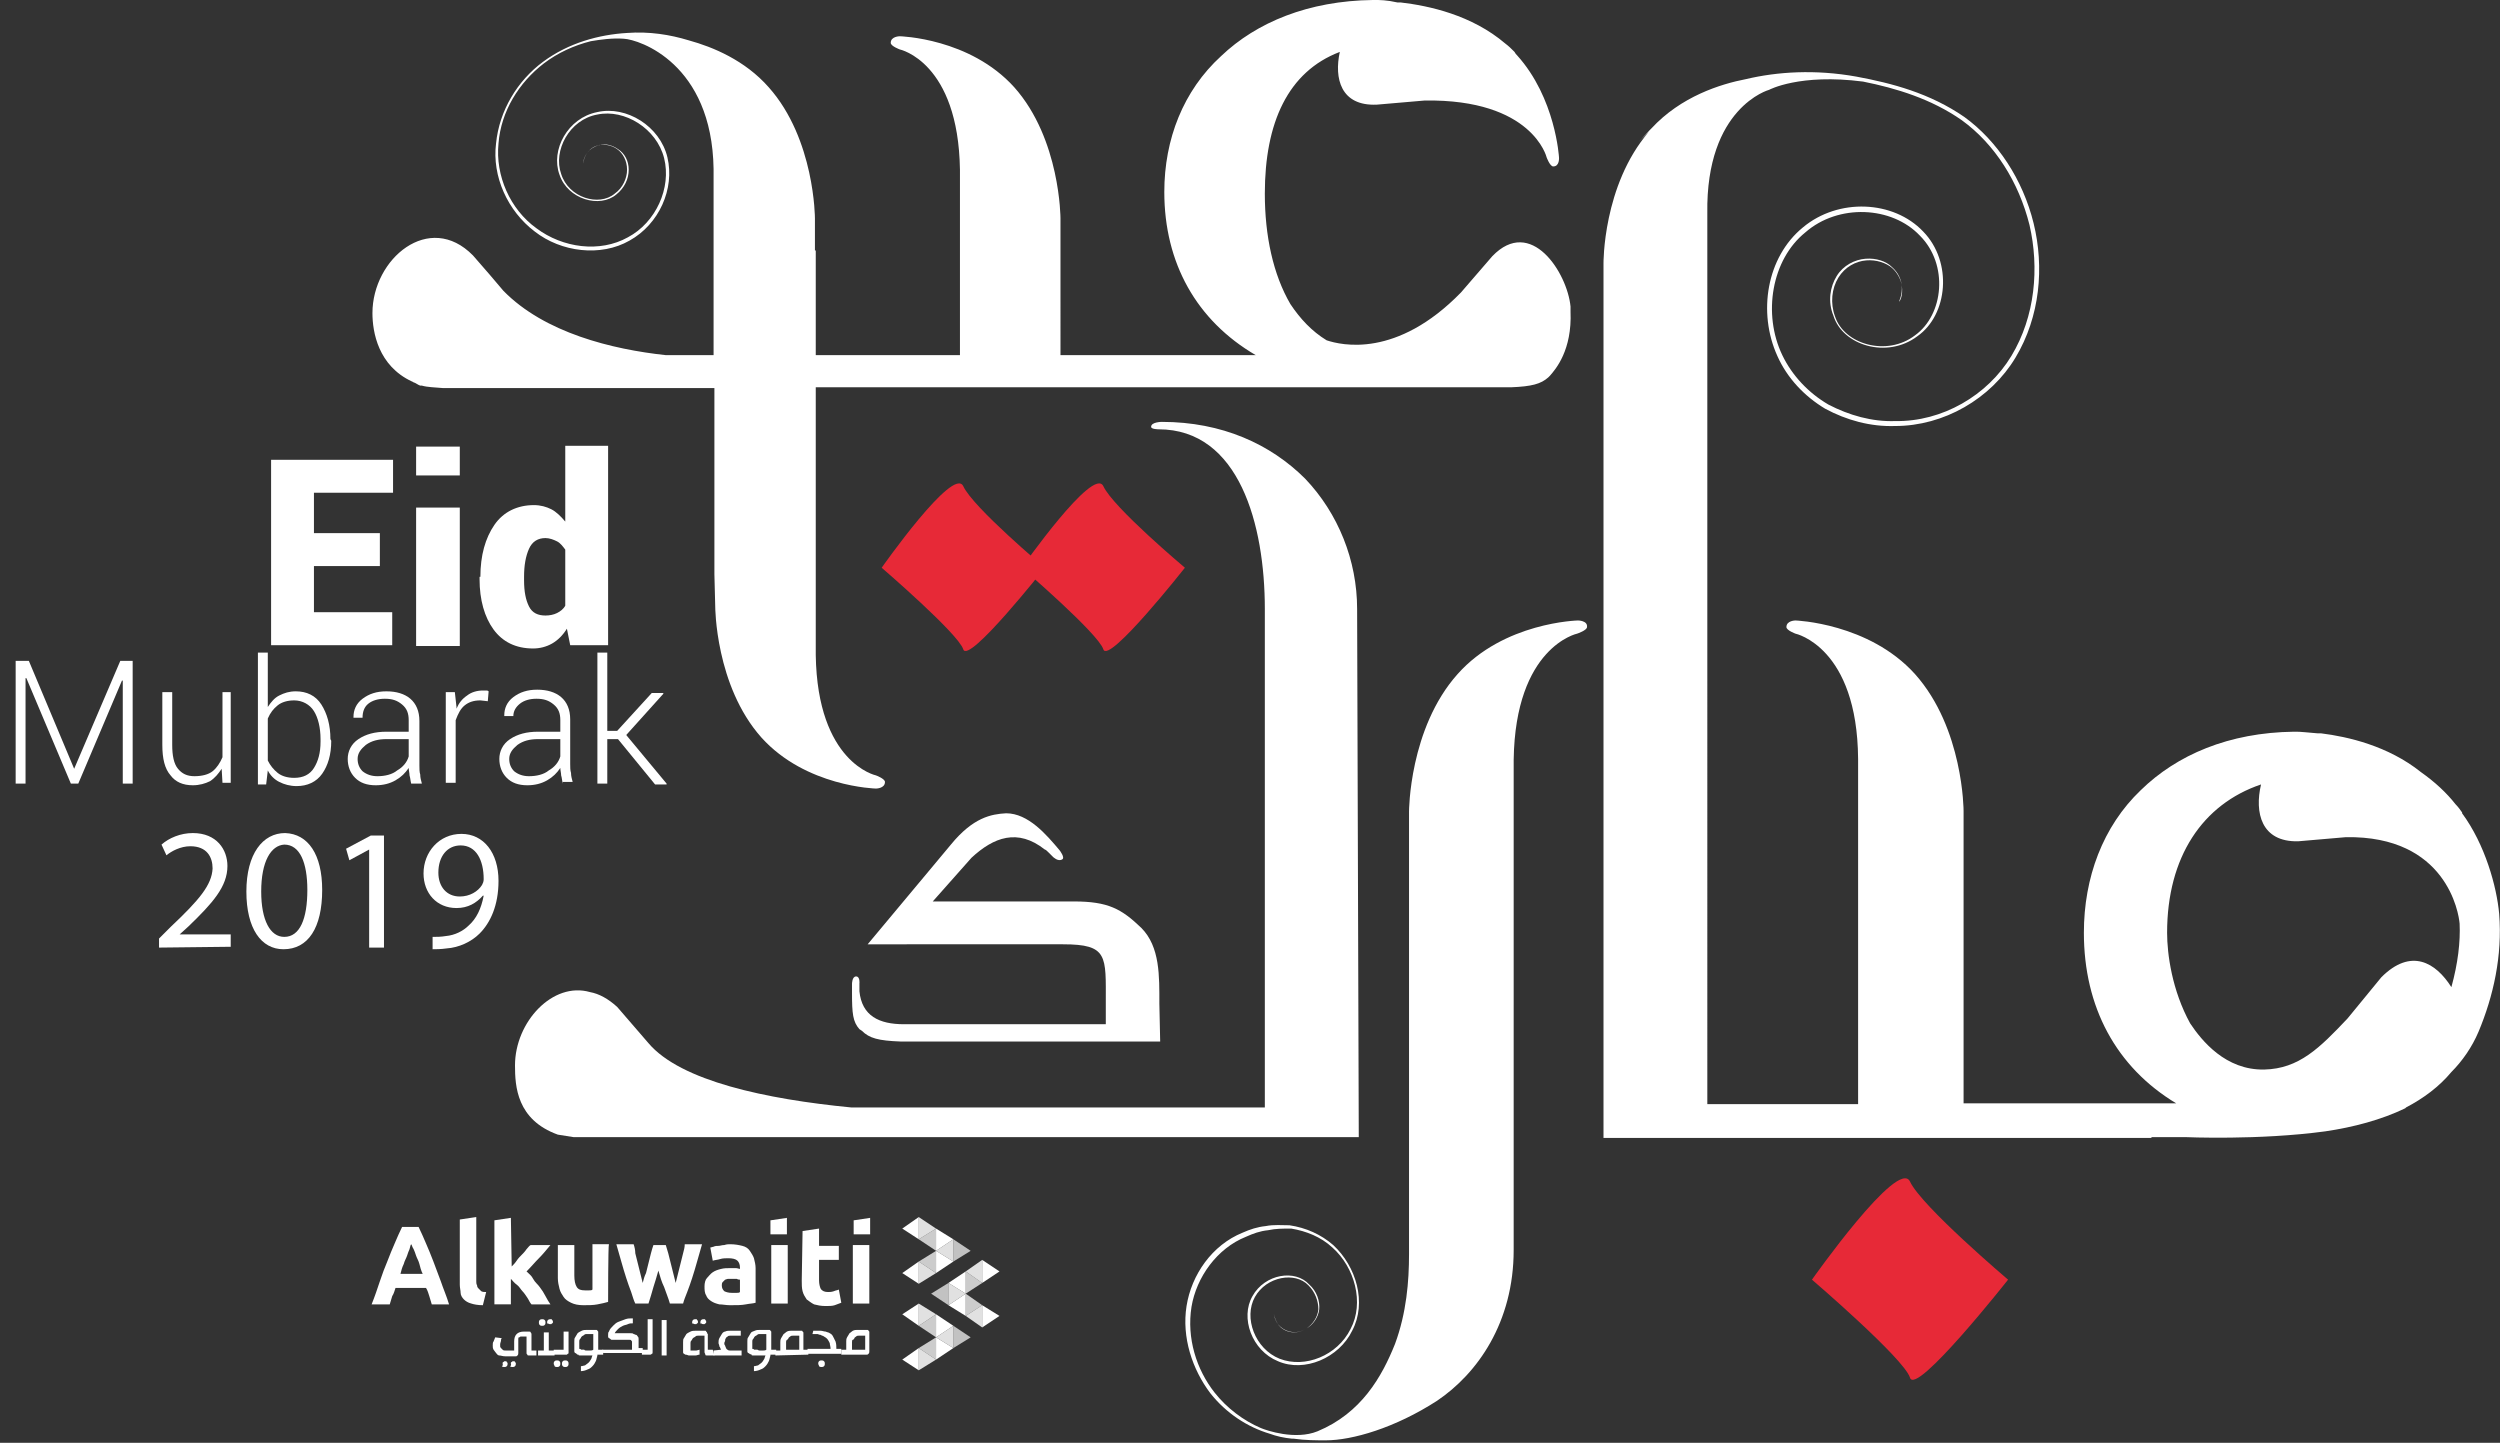 <?xml version="1.0" encoding="UTF-8"?> <!-- Generator: Adobe Illustrator 23.0.4, SVG Export Plug-In . SVG Version: 6.00 Build 0) --> <svg xmlns="http://www.w3.org/2000/svg" xmlns:xlink="http://www.w3.org/1999/xlink" id="Layer_1" x="0px" y="0px" viewBox="0 0 303.4 175.1" style="enable-background:new 0 0 303.4 175.1;" xml:space="preserve"><rect x="0" y="0" width="303.4" height="175.1" fill="#333333" stroke="none"/> <style type="text/css"> .st0{fill:#E72937;} .st1{fill:#FFFFFF;} .st2{opacity:0.85;fill:#FFFFFF;enable-background:new ;} .st3{opacity:0.7;fill:#FFFFFF;enable-background:new ;} .st4{opacity:0.75;fill:#FFFFFF;enable-background:new ;} </style> <path class="st0" d="M243.7,155.3c0,0-11.2,14.2-11.9,11.9s-11.9-11.9-11.9-11.9s10.5-14.9,11.9-11.9 C233.2,146.4,243.7,155.3,243.7,155.3z"></path> <path class="st0" d="M143.8,68.9c0,0-9.3,11.8-9.9,9.9c-0.6-1.9-9.9-9.9-9.9-9.9s8.7-12.4,9.9-9.9C135.1,61.6,143.8,68.9,143.8,68.9 z"></path> <path class="st0" d="M126.8,68.9c0,0-9.3,11.8-9.9,9.9s-9.9-9.9-9.9-9.9s8.7-12.4,9.9-9.9C118.1,61.6,126.8,68.9,126.8,68.9z"></path> <g> <g> <path class="st1" d="M86.7,69.7L86.7,69.7l0.1,3.9c0,0,0,9.6,5.6,15.9c5.4,6,13.9,6.2,13.9,6.2s1.1,0,1.1-0.8 c0-0.4-1.1-0.8-1.1-0.8s-7.1-1.5-7.3-14.6V63.1v-1V47h3h19.2h5.6h9.6h14.2h28.2h4.6c2.5-0.1,3.6-0.4,4.5-1.2l0.2-0.2 c0.7-0.8,2.7-3.1,2.5-7.8c0-0.2,0-0.4,0-0.6l0,0l0,0c-0.4-4.1-4.8-11-9.5-6.1l-3.8,4.4c-7.8,8-14.5,6.4-16.3,5.8 c-1.8-1.1-3.2-2.6-4.4-4.4c-2.1-3.6-3.1-8.3-3.1-13.4c0-8.6,2.8-14.8,9.1-17.2c-0.7,3.2,0.1,6.6,4.5,6.4l5.8-0.5 c13.1-0.2,14.8,6.9,14.8,6.9s0.4,1.1,0.8,1.1c0.8,0,0.7-1.1,0.7-1.1s-0.4-7.2-5.1-12.4c-0.1-0.1-0.2-0.2-0.3-0.4l0,0 c0,0,0,0-0.1-0.1l0,0c-0.3-0.3-0.6-0.6-1-0.9c-4.1-3.5-9.3-4.6-12.7-5c-0.1,0-0.3,0-0.4,0C168.3,0,167.4,0,166.9,0l0,0l0,0 c-0.2,0-0.3,0-0.3,0l0,0c-7.8,0.1-14.1,2.7-18.4,6.8c-4.6,4.2-6.9,10.1-6.9,16.5c0,8.6,3.9,15.6,11.1,19.8h-1.8h-21.9V29.6 c0,0,0,0,0-0.1v-3c0,0,0-9.6-5.6-15.9c-5.4-6-13.9-6.2-13.9-6.2s-1.1,0-1.1,0.8c0,0.4,1.1,0.8,1.1,0.8s7.1,1.5,7.3,14.6V38v0.1v5 H102l0,0h-3V30.4h-0.1v-3.9c0,0,0-9.6-5.6-15.9c-2.9-3.3-6.8-4.9-9.7-5.7c-2.3-0.7-4.8-1.1-7.5-0.9C72.7,4.2,69,5.2,65.9,7.5 s-5.3,5.9-5.7,9.9c-0.5,4,1.4,8.2,4.7,10.7c3.2,2.5,8,3.1,11.5,1.1c3.6-2,5.5-6.3,4.6-10.1s-5-6.3-8.5-5.5 c-3.6,0.7-5.7,4.6-4.6,7.6c1,3,4.9,4.1,6.9,2.4c1-0.8,1.5-1.9,1.5-3s-0.5-2-1.3-2.5c-0.7-0.5-1.6-0.7-2.2-0.5 c-0.7,0.1-1.2,0.5-1.5,0.9c-0.6,0.8-0.5,1.4-0.5,1.3c0,0,0-0.6,0.5-1.3c0.3-0.4,0.8-0.7,1.4-0.9c0.7-0.1,1.5,0,2.2,0.5 s1.2,1.4,1.2,2.5c0,1-0.5,2.2-1.5,2.9c-1.9,1.6-5.6,0.5-6.5-2.4c-1-2.8,1-6.6,4.4-7.2c3.3-0.7,7.2,1.7,8.1,5.3s-1,7.8-4.4,9.6 c-3.4,1.9-7.9,1.3-11.1-1.1c-3.2-2.3-5-6.4-4.6-10.3C60.8,13.5,63,10,66,7.7c1.7-1.3,3.7-2.2,5.7-2.7c1.2-0.2,2.6-0.4,4-0.3 c1.9,0.1,10.7,3,10.9,15.8V37v1v5.1h-5.8c-6.5-0.7-14.7-2.7-19.7-7.8l-1.7-2l-2-2.3c-5.3-5.4-12.2,0.4-12.2,7 c0,2.3,0.7,6.4,4.8,8.3c0.1,0,0.1,0.1,0.2,0.1c0.3,0.1,0.5,0.3,0.8,0.4c0,0,0.1,0,0.2,0c0.7,0.2,1.5,0.2,2.6,0.3h32.9V69.7z"></path> <path class="st1" d="M164.7,73.9c0-5.9-2.3-11.6-6.3-15.8c-4.2-4.2-10.1-6.9-17.4-6.9c0,0-1.3,0-1.3,0.6c0,0.3,0.9,0.3,0.9,0.3 c9.8,0,12.9,11.6,12.9,21.8v60.5h-50.2c-10.3-1-20.7-3.2-24.6-7.8l-3.8-4.4c-1.1-1-2.2-1.6-3.3-1.8c-4.5-1.3-9.1,3.6-9.1,8.9 c0,2.5,0.2,6.6,5.2,8.4l1.9,0.3h4.8c0.2,0,0.3,0,0.5,0h90L164.7,73.9z"></path> <path class="st1" d="M191.5,75.3c0,0-9,0.2-14.6,6.5c-5.9,6.6-5.9,16.7-5.9,16.7v53.7c0,3.3-0.3,7.1-1.7,10.9 c-1.6,4-4.1,8.4-9.4,10.6c-2.7,1.1-6.2-0.1-6.9-0.4c-2.1-0.9-4.1-2.4-5.6-4.3c-2.2-2.8-3.4-6.6-2.8-10.4c0.6-3.6,3.1-7.1,6.6-8.5 c0.9-0.4,1.7-0.7,2.7-0.8c0.9-0.2,1.8-0.2,2.8-0.2c1.8,0.3,3.6,1,5,2.3c2.7,2.4,3.9,6.7,2.2,9.9c-1.6,3.2-5.5,4.8-8.6,3.6 c-3-1.2-4.4-5-3-7.5s4.9-3.1,6.5-1.4c0.8,0.8,1.2,1.9,1.2,2.9c-0.1,1-0.7,1.8-1.4,2.3c-1.5,1-3,0.3-3.5-0.5 c-0.5-0.7-0.5-1.3-0.5-1.3s0,0.5,0.5,1.3c0.5,0.7,2,1.5,3.5,0.5c0.7-0.4,1.4-1.3,1.5-2.3s-0.3-2.2-1.2-3c-1.7-1.9-5.4-1.3-6.9,1.4 c-1.5,2.6-0.1,6.6,3.1,7.9c3.2,1.4,7.4-0.4,9-3.7c1.8-3.4,0.5-7.8-2.3-10.4c-1.5-1.3-3.3-2.1-5.3-2.4c-0.9,0-1.9-0.1-2.9,0.1 c-1,0.1-1.9,0.4-2.8,0.8c-3.7,1.5-6.2,5.1-6.8,8.9c-0.6,3.8,0.7,7.7,2.9,10.6c1.9,2.4,4.5,4.1,7.2,4.9c0.8,0.3,1.7,0.5,2.7,0.6 c0.1,0,0.1,0,0.2,0c1.4,0.2,2.8,0.2,3.9,0.2c3.2,0,8.4-1.5,13.5-4.8c4.9-3.3,9.3-9.5,9.3-18.3V92.2c0.2-13.7,7.7-15.3,7.7-15.3 s1.2-0.4,1.2-0.8C192.7,75.3,191.5,75.3,191.5,75.3z"></path> <path class="st1" d="M103.9,118.5c-0.5,0-0.5,0.9-0.5,0.9v1.1c0,2.5,0.1,3.5,0.9,4.4l0.3,0.2c0.9,0.9,2,1.2,4.7,1.3h31.5l-0.1-4.6 c0-3.3,0.1-6.9-2.2-9.2c-2.4-2.3-4-3.2-8.2-3.2h-17.1l4.7-5.3c2.7-2.5,5.6-3.6,8.9-1c0.1,0,0.3,0.2,0.5,0.4l0.5,0.5 c0,0,0.6,0.6,1.1,0.3c0.4-0.2-0.3-1.1-0.3-1.1c-1.6-1.9-3.8-4.5-6.5-4.5c-1.8,0.1-4,0.5-6.7,3.8l-10.1,12.1H129 c5.5,0,5.2,1.4,5.2,7.1v2.6h-24.5c-3,0-5.1-1-5.4-4v-1C104.3,119.4,104.4,118.5,103.9,118.5z"></path> <path class="st1" d="M303.3,110.9c-0.3-3.3-1.7-8.4-4.5-12.2c0,0,0,0,0-0.1c-0.2-0.3-0.5-0.7-0.8-1l0,0c-1.1-1.4-2.5-2.7-4.2-3.9 l0,0c-4-3.2-8.9-4.3-12.1-4.7c-0.1,0-0.3,0-0.4,0c-1.2-0.1-2.1-0.2-2.6-0.2l0,0l0,0c-0.2,0-0.3,0-0.3,0l0,0 c-7.9,0.1-14.2,2.8-18.6,7.1c-4.6,4.4-6.9,10.6-6.9,17.3c0,9,3.9,16.3,11.2,20.7h-25.8v-11.5c0-0.1,0-0.1,0-0.1V98.4 c0,0,0-10-5.9-16.6c-5.6-6.2-14.5-6.5-14.5-6.5s-1.1,0-1.1,0.8c0,0.4,1.1,0.8,1.1,0.8s7.5,1.6,7.6,15.2v36.5c0,0.1,0,0.2,0,0.3 v5.1H217h-1.6h-8.2v-3.8V33.8v-7.9c-0.2-12.9,7.5-15,7.5-15s3.7-2,11.4-1c4,0.8,8.3,2.1,12,4.7c4,2.9,6.9,7.5,8.2,12.7 c1.2,5.2,0.7,11.1-2.2,15.9s-8.4,8-14.1,7.9c-2.8,0.1-5.6-0.7-8.1-2c-2.4-1.4-4.4-3.5-5.6-6c-2.4-5-1.3-11.6,2.8-14.9 c4-3.5,10.5-3.2,13.9,0.4c3.5,3.5,2.9,9.6-0.6,12.1c-3.4,2.6-8.6,1.1-9.7-2.3c-0.6-1.6-0.4-3.4,0.4-4.7c0.8-1.3,2.1-2,3.4-2.1 c1.2-0.1,2.4,0.3,3.1,0.9c0.7,0.6,1.1,1.5,1.2,2.1c0.2,1.4-0.3,2-0.3,2c-0.1,0,0.4-0.7,0.3-2c-0.1-0.7-0.4-1.5-1.2-2.2 c-0.7-0.7-1.9-1.1-3.2-1s-2.7,0.8-3.5,2.1s-1.1,3.1-0.4,4.8c1.1,3.6,6.5,5.3,10.2,2.5c3.7-2.6,4.3-9,0.7-12.7 c-3.6-3.8-10.3-4.1-14.6-0.5c-4.4,3.6-5.5,10.3-3.1,15.6c1.2,2.7,3.3,4.9,5.8,6.4c2.6,1.4,5.5,2.2,8.5,2.1 c5.9,0,11.6-3.3,14.6-8.3s3.5-11,2.2-16.3s-4.4-10-8.4-12.9c-4.2-2.9-8.8-4.1-13.1-4.9c-5-0.9-9.6-0.6-13.4,0.3 c-3.1,0.6-7.9,2.1-11.5,6l-0.1,0.1c0,0,0,0-0.1,0.1c-0.9,1-1.4,1.5-1.4,1.5s0.5-0.5,1.3-1.3c-5.6,6.5-5.5,16-5.5,16v50.4v48v7.7 h20.8h1.6h44.1V138h4.1c0,0,8.9,0.4,17-0.7c3.4-0.5,6.8-1.4,9.7-2.8l0,0c0,0,0,0,0.1-0.1c2.1-1.1,4-2.5,5.5-4.3 c1.3-1.3,2.5-3,3.3-4.9C302.6,120.9,303.7,116,303.3,110.9z M297.5,119.8c-1.9-3-4.9-4.8-8.5-1.2l-4.1,5 c-3.4,3.6-5.9,6.1-10.1,6.2c-4.7,0.1-7.6-3.5-9-5.6c-2.2-4-2.8-8.4-2.8-11c0-9.2,4.3-15.6,11.4-18c-0.8,3.4,0,7,4.5,6.9l5.8-0.5 c12.2-0.2,13.7,9.2,13.8,10.5C298.6,114.3,298.3,116.9,297.5,119.8z"></path> </g> </g> <g> <g> <g> <path class="st1" d="M9,93.3L9,93.3l5.6-13.1h1.5v14.9h-1.2V82.6h-0.1L9.5,95.1H8.6L3.2,82.3H3.1v12.8H1.9V80.2h1.6L9,93.3z"></path> <path class="st1" d="M26.9,93.3c-0.4,0.6-0.8,1.1-1.4,1.5c-0.6,0.3-1.3,0.5-2.1,0.5c-1.2,0-2.1-0.4-2.7-1.2c-0.7-0.8-1-2-1-3.7 V84h1.2v6.4c0,1.3,0.2,2.3,0.7,2.9s1.1,0.9,2,0.9s1.7-0.2,2.2-0.6s0.9-1,1.2-1.7V84h1v11h-1L26.9,93.3z"></path> <path class="st1" d="M40.2,89.9c0,1.7-0.4,3-1.1,4c-0.7,1-1.8,1.5-3.1,1.5c-0.8,0-1.5-0.2-2.1-0.5s-1.1-0.8-1.4-1.4l-0.2,1.7h-1 v-16h1.2v6.6c0.4-0.6,0.8-1.1,1.4-1.4c0.6-0.3,1.2-0.5,2-0.5c1.3,0,2.4,0.5,3.1,1.6c0.7,1.1,1.1,2.5,1.1,4.2L40.2,89.9L40.2,89.9 z M38.9,89.7c0-1.4-0.3-2.6-0.8-3.4S36.7,85,35.7,85c-0.8,0-1.5,0.2-2,0.6s-0.9,0.9-1.2,1.6v5.1c0.3,0.6,0.7,1.1,1.2,1.5 s1.2,0.6,2,0.6c1.1,0,1.9-0.4,2.4-1.2c0.5-0.8,0.8-1.8,0.8-3.2V89.7z"></path> <path class="st1" d="M49.9,95.1c-0.1-0.4-0.1-0.7-0.2-1c0-0.3-0.1-0.6-0.1-0.9c-0.4,0.6-0.9,1.1-1.6,1.5 c-0.7,0.4-1.5,0.6-2.4,0.6c-1.1,0-1.9-0.3-2.5-0.9s-0.9-1.4-0.9-2.3s0.4-1.8,1.3-2.4c0.9-0.6,2-0.9,3.4-0.9h2.7v-1.4 c0-0.8-0.2-1.4-0.8-1.9s-1.2-0.7-2.1-0.7c-0.8,0-1.5,0.2-2,0.6s-0.7,1-0.7,1.7h-1.1V87c0-0.8,0.3-1.6,1.1-2.2s1.7-0.9,2.9-0.9 s2.2,0.3,2.9,0.9s1.1,1.5,1.1,2.7v5.4c0,0.4,0,0.8,0.1,1.1c0,0.4,0.1,0.7,0.2,1.1H49.9z M45.8,94.2c0.9,0,1.8-0.2,2.4-0.7 c0.7-0.4,1.2-1,1.4-1.7v-2.1h-2.7c-1,0-1.8,0.2-2.5,0.7c-0.6,0.5-1,1-1,1.7c0,0.6,0.2,1.1,0.6,1.5C44.5,94,45.1,94.2,45.8,94.2z"></path> <path class="st1" d="M59.2,85.1L58.3,85c-0.8,0-1.4,0.2-1.9,0.6s-0.8,1-1.1,1.8V95h-1.2V84h1.1l0.2,1.8V86 c0.3-0.7,0.7-1.2,1.3-1.6c0.5-0.4,1.2-0.6,1.9-0.6c0.1,0,0.3,0,0.4,0c0.1,0,0.2,0,0.3,0.1L59.2,85.1z"></path> <path class="st1" d="M68.3,95.1c-0.1-0.4-0.1-0.7-0.2-1c0-0.3-0.1-0.6-0.1-0.9c-0.4,0.6-0.9,1.1-1.6,1.5s-1.5,0.6-2.4,0.6 c-1.1,0-1.9-0.3-2.5-0.9s-0.9-1.4-0.9-2.3s0.4-1.8,1.3-2.4c0.9-0.6,2-0.9,3.4-0.9H68v-1.4c0-0.8-0.2-1.4-0.8-1.9 s-1.2-0.7-2.1-0.7c-0.8,0-1.5,0.2-2,0.6s-0.8,0.9-0.8,1.5h-1.1v-0.1c0-0.8,0.3-1.6,1.1-2.2s1.7-0.9,2.9-0.9s2.2,0.3,2.9,0.9 s1.1,1.5,1.1,2.7v5.4c0,0.4,0,0.8,0.1,1.1c0,0.4,0.1,0.7,0.2,1.1h-1.2V95.1z M64.2,94.2c0.9,0,1.8-0.2,2.4-0.7 c0.7-0.4,1.2-1,1.4-1.7v-2.1h-2.7c-1,0-1.8,0.2-2.5,0.7c-0.6,0.5-1,1-1,1.7c0,0.6,0.2,1.1,0.6,1.5C62.9,94,63.5,94.2,64.2,94.2z"></path> <path class="st1" d="M75,89.7h-1.3v5.4h-1.2V79.2h1.2v9.5h1.2l4.2-4.6h1.4v0.1l-4.5,5l4.9,5.9v0.1h-1.4L75,89.7z"></path> </g> <g> <path class="st1" d="M19.3,115v-1.1l1.4-1.4c3.5-3.3,5-5.1,5.1-7.1c0-1.4-0.7-2.7-2.7-2.7c-1.2,0-2.3,0.6-2.9,1.1l-0.6-1.3 c0.9-0.8,2.3-1.4,3.8-1.4c2.9,0,4.2,2,4.2,4c0,2.5-1.8,4.5-4.7,7.3l-1.1,1l0,0H28v1.5L19.3,115L19.3,115z"></path> <path class="st1" d="M39.1,108c0,4.6-1.7,7.2-4.7,7.2c-2.7,0-4.5-2.5-4.5-7c0-4.6,2-7.1,4.7-7.1C37.4,101.2,39.1,103.7,39.1,108z M31.7,108.2c0,3.5,1.1,5.5,2.8,5.5c1.9,0,2.8-2.2,2.8-5.7c0-3.3-0.9-5.5-2.8-5.5C32.9,102.6,31.7,104.5,31.7,108.2z"></path> <path class="st1" d="M44.8,103.1L44.8,103.1l-2.4,1.3L42,103l3-1.6h1.6V115h-1.8V103.1z"></path> <path class="st1" d="M52.6,113.7c0.4,0,0.9,0,1.5-0.1c1.1-0.1,2.1-0.6,2.8-1.3c0.9-0.8,1.5-2,1.8-3.6h-0.1 c-0.8,0.9-1.8,1.5-3.2,1.5c-2.4,0-4-1.8-4-4.2c0-2.6,1.9-4.8,4.6-4.8s4.5,2.3,4.5,5.7c0,3-1,5.1-2.3,6.4c-1,1-2.5,1.7-4,1.8 c-0.7,0.1-1.3,0.1-1.7,0.1v-1.5H52.6z M53.2,105.9c0,1.7,1,2.9,2.6,2.9c1.2,0,2.2-0.6,2.7-1.4c0.1-0.2,0.2-0.4,0.2-0.7 c0-2.3-0.9-4.1-2.8-4.1C54.3,102.6,53.2,103.9,53.2,105.9z"></path> </g> <g> <path class="st1" d="M46.1,68.7h-8v5.6h9.5v4H32.9V55.8h14.8v4h-9.6v4.9h8V68.7z"></path> <path class="st1" d="M55.8,57.7h-5.3v-3.5h5.3V57.7z M55.8,78.4h-5.3V61.6h5.3V78.4z"></path> <path class="st1" d="M58.3,70c0-2.6,0.6-4.7,1.7-6.3c1.1-1.6,2.8-2.4,4.8-2.4c0.8,0,1.5,0.2,2.1,0.5s1.2,0.9,1.7,1.5v-9.2h5.2 v24.2h-4.6l-0.4-2c-0.5,0.8-1.1,1.4-1.8,1.8c-0.7,0.4-1.5,0.6-2.3,0.6c-2.1,0-3.7-0.8-4.8-2.3s-1.7-3.6-1.7-6.1V70H58.3z M63.6,70.4c0,1.4,0.2,2.4,0.6,3.2c0.4,0.8,1.1,1.1,2,1.1c0.5,0,1-0.1,1.4-0.3c0.4-0.2,0.8-0.5,1-0.9v-6.8c-0.3-0.4-0.6-0.8-1-1 s-0.9-0.4-1.4-0.4c-0.9,0-1.6,0.4-2,1.3s-0.6,2-0.6,3.4V70.4z"></path> </g> </g> </g> <g> <g> <line class="st2" x1="107.6" y1="147.7" x2="107.6" y2="166.3"></line> <g> <g> <polygon class="st3" points="113,157 115.1,155.7 115.1,158.4 "></polygon> <polygon class="st2" points="117.2,157 115.1,158.4 115.1,155.7 "></polygon> <polygon class="st4" points="119.2,155.7 117.2,157 117.2,154.3 "></polygon> <polygon class="st1" points="121.3,154.3 119.2,155.7 119.2,152.9 "></polygon> <polygon class="st4" points="119.2,158.4 117.2,159.7 117.2,157 "></polygon> <polygon class="st1" points="121.3,159.7 119.2,161.1 119.2,158.4 "></polygon> <polygon class="st1" points="115.1,158.4 117.2,157 117.2,159.7 "></polygon> <polygon class="st2" points="117.2,159.7 119.2,158.4 119.2,161.1 "></polygon> <polygon class="st1" points="115.1,155.7 117.2,154.3 117.2,157 "></polygon> <polygon class="st2" points="117.2,154.3 119.2,152.9 119.2,155.7 "></polygon> </g> <g> <polygon class="st3" points="117.8,151.8 115.7,153.1 115.7,150.4 "></polygon> <polygon class="st2" points="113.6,151.8 115.7,150.4 115.7,153.1 "></polygon> <polygon class="st4" points="111.5,153.1 113.6,151.8 113.6,154.5 "></polygon> <polygon class="st1" points="109.5,154.5 111.5,153.1 111.5,155.8 "></polygon> <polygon class="st4" points="111.5,150.4 113.6,149.1 113.6,151.8 "></polygon> <polygon class="st1" points="109.5,149.1 111.5,147.7 111.5,150.4 "></polygon> <polygon class="st1" points="115.7,150.4 113.6,151.8 113.6,149.1 "></polygon> <polygon class="st2" points="113.6,149.1 111.5,150.4 111.5,147.7 "></polygon> <polygon class="st1" points="115.7,153.1 113.6,154.5 113.6,151.8 "></polygon> <polygon class="st2" points="113.6,154.5 111.5,155.8 111.5,153.1 "></polygon> </g> <g> <polygon class="st3" points="117.8,162.3 115.7,163.6 115.7,160.9 "></polygon> <polygon class="st2" points="113.6,162.3 115.7,160.9 115.7,163.6 "></polygon> <polygon class="st4" points="111.5,163.6 113.6,162.3 113.6,165 "></polygon> <polygon class="st1" points="109.5,165 111.5,163.6 111.5,166.3 "></polygon> <polygon class="st4" points="111.5,160.9 113.6,159.5 113.6,162.3 "></polygon> <polygon class="st1" points="109.5,159.5 111.5,158.2 111.5,160.9 "></polygon> <polygon class="st1" points="115.7,160.9 113.6,162.3 113.6,159.5 "></polygon> <polygon class="st2" points="113.6,159.5 111.5,160.9 111.5,158.2 "></polygon> <polygon class="st1" points="115.7,163.6 113.6,165 113.6,162.3 "></polygon> <polygon class="st2" points="113.6,165 111.5,166.3 111.5,163.6 "></polygon> </g> </g> </g> <g> <g> <path class="st1" d="M52.4,158.3c-0.1-0.3-0.2-0.7-0.3-1s-0.2-0.7-0.4-1H48c-0.1,0.3-0.2,0.7-0.4,1c-0.1,0.3-0.2,0.7-0.3,1h-2.2 c0.4-1,0.7-1.9,1-2.8c0.3-0.9,0.6-1.7,0.9-2.4c0.3-0.8,0.6-1.5,0.9-2.2c0.3-0.7,0.6-1.4,0.9-2h2c0.3,0.6,0.6,1.3,0.9,2 c0.3,0.7,0.6,1.4,0.9,2.2c0.3,0.8,0.6,1.6,0.9,2.4c0.3,0.9,0.7,1.8,1,2.8H52.4z M49.9,151c-0.1,0.1-0.1,0.3-0.2,0.6 c-0.1,0.2-0.2,0.5-0.3,0.8s-0.3,0.6-0.4,1c-0.2,0.4-0.3,0.8-0.4,1.2h2.7c-0.2-0.4-0.3-0.8-0.4-1.2c-0.1-0.4-0.3-0.7-0.4-1 s-0.2-0.6-0.3-0.8C50,151.3,50,151.1,49.9,151z"></path> <path class="st1" d="M58.6,158.4c-0.6,0-1.1-0.1-1.4-0.2c-0.4-0.1-0.7-0.3-0.9-0.5s-0.4-0.5-0.4-0.8s-0.1-0.6-0.1-1V148l2-0.3 v7.8c0,0.2,0,0.3,0.1,0.5c0,0.2,0.1,0.3,0.2,0.4c0.1,0.1,0.2,0.2,0.3,0.3c0.2,0.1,0.3,0.1,0.6,0.1L58.6,158.4z"></path> <path class="st1" d="M62.1,153.7c0.2-0.2,0.4-0.4,0.6-0.7s0.4-0.5,0.6-0.7c0.2-0.2,0.4-0.4,0.6-0.7c0.2-0.2,0.3-0.4,0.5-0.5h2.4 c-0.5,0.6-0.9,1.1-1.4,1.6s-0.9,1-1.5,1.6c0.3,0.3,0.6,0.5,0.8,0.9s0.6,0.7,0.8,1c0.3,0.4,0.5,0.7,0.7,1.1c0.2,0.4,0.4,0.7,0.6,1 h-2.3c-0.2-0.2-0.3-0.5-0.5-0.8c-0.2-0.3-0.4-0.6-0.6-0.8s-0.4-0.6-0.7-0.8s-0.5-0.5-0.7-0.7v3.1h-2v-10.2l2-0.3L62.1,153.7 L62.1,153.7z"></path> <path class="st1" d="M73.8,158c-0.3,0.1-0.8,0.2-1.3,0.3s-1.1,0.1-1.7,0.1s-1.1-0.1-1.5-0.3s-0.7-0.4-0.9-0.7 c-0.2-0.3-0.4-0.6-0.5-1s-0.2-0.8-0.2-1.3v-4h2v3.7c0,0.6,0.1,1.1,0.3,1.4s0.5,0.4,1,0.4c0.2,0,0.3,0,0.5,0s0.3,0,0.4-0.1V151h2 C73.8,151.1,73.8,158,73.8,158z"></path> <path class="st1" d="M79.9,154.2c-0.2,0.7-0.4,1.4-0.6,2c-0.2,0.7-0.4,1.4-0.6,2h-1.6c-0.2-0.4-0.3-0.8-0.5-1.4 c-0.2-0.5-0.4-1.1-0.6-1.7s-0.4-1.3-0.6-2s-0.4-1.4-0.6-2.1h2.1c0.1,0.3,0.2,0.7,0.2,1.1c0.1,0.4,0.2,0.8,0.3,1.2 s0.2,0.8,0.3,1.2c0.1,0.4,0.2,0.8,0.3,1.2c0.1-0.4,0.2-0.8,0.4-1.2c0.1-0.4,0.2-0.8,0.3-1.2c0.1-0.4,0.2-0.8,0.3-1.2 c0.1-0.4,0.2-0.7,0.3-1h1.5c0.1,0.3,0.2,0.7,0.3,1c0.1,0.4,0.2,0.8,0.3,1.2c0.1,0.4,0.2,0.8,0.3,1.2c0.1,0.4,0.2,0.8,0.3,1.2 c0.1-0.4,0.2-0.8,0.3-1.2c0.1-0.4,0.2-0.8,0.3-1.2c0.1-0.4,0.2-0.8,0.3-1.2c0.1-0.4,0.2-0.7,0.2-1.1h2.1 c-0.2,0.7-0.4,1.4-0.6,2.1c-0.2,0.7-0.4,1.4-0.6,2s-0.4,1.2-0.6,1.7s-0.4,1-0.5,1.4h-1.6c-0.2-0.7-0.5-1.4-0.7-2 C80.3,155.6,80.1,154.9,79.9,154.2z"></path> <path class="st1" d="M88.6,151c0.6,0,1.1,0.1,1.5,0.2c0.4,0.1,0.7,0.3,0.9,0.6c0.2,0.3,0.4,0.6,0.5,0.9c0.1,0.4,0.2,0.8,0.2,1.2 v4.2c-0.3,0.1-0.7,0.1-1.2,0.2c-0.5,0.1-1.1,0.1-1.9,0.1c-0.5,0-0.9-0.1-1.3-0.1c-0.4-0.1-0.7-0.2-1-0.4s-0.5-0.4-0.6-0.7 c-0.2-0.3-0.2-0.7-0.2-1.1c0-0.4,0.1-0.8,0.3-1s0.4-0.5,0.7-0.7c0.3-0.2,0.6-0.3,1-0.4c0.4-0.1,0.7-0.1,1.1-0.1 c0.3,0,0.5,0,0.7,0s0.4,0.1,0.5,0.1v-0.2c0-0.3-0.1-0.6-0.3-0.8s-0.6-0.3-1.1-0.3c-0.3,0-0.7,0-1,0.1s-0.6,0.1-0.9,0.2l-0.3-1.6 c0.1,0,0.3-0.1,0.4-0.1c0.2-0.1,0.4-0.1,0.6-0.1s0.4-0.1,0.7-0.1C88.2,151,88.4,151,88.6,151z M88.8,156.9c0.2,0,0.4,0,0.6,0 s0.3,0,0.4-0.1v-1.5c-0.1,0-0.2,0-0.4-0.1c-0.2,0-0.3,0-0.5,0s-0.4,0-0.5,0c-0.2,0-0.3,0.1-0.4,0.1c-0.1,0.1-0.2,0.2-0.3,0.3 c-0.1,0.1-0.1,0.3-0.1,0.4c0,0.3,0.1,0.5,0.3,0.7C88.1,156.8,88.4,156.9,88.8,156.9z"></path> <rect x="93.6" y="151.1" class="st1" width="2" height="7.1"></rect> <path class="st1" d="M97.4,149.4l2-0.3v2.1h2.4v1.7h-2.4v2.5c0,0.4,0.1,0.8,0.2,1c0.2,0.3,0.5,0.4,0.9,0.4c0.2,0,0.4,0,0.7-0.1 c0.2-0.1,0.4-0.1,0.6-0.2l0.3,1.6c-0.3,0.1-0.5,0.2-0.8,0.3s-0.7,0.1-1.1,0.1c-0.6,0-1-0.1-1.4-0.2c-0.4-0.2-0.6-0.4-0.9-0.6 c-0.2-0.3-0.4-0.6-0.5-1s-0.1-0.8-0.1-1.3L97.4,149.4L97.4,149.4z"></path> <rect x="103.5" y="151.1" class="st1" width="2" height="7.1"></rect> <polygon class="st1" points="93.5,148.1 95.5,147.8 95.5,149.8 93.5,149.8 "></polygon> <polygon class="st1" points="103.6,148.1 105.6,147.8 105.6,149.8 103.6,149.8 "></polygon> </g> <g> <path class="st1" d="M60.9,162.4c-0.1,0.1-0.1,0.2-0.1,0.3s-0.1,0.3-0.1,0.4c0,0.1,0,0.2,0,0.3s0.1,0.2,0.1,0.2 c0.1,0.1,0.1,0.1,0.2,0.2c0.1,0.1,0.2,0.1,0.4,0.1h1v-1.1c0-0.4,0.1-0.7,0.3-0.9s0.5-0.3,0.9-0.3c0.1,0,0.2,0,0.3,0 c0.1,0,0.2,0,0.3,0s0.2,0,0.2,0.1c0.1,0.1,0.1,0.2,0.1,0.2v2h0.6v0.6h-0.9c-0.1,0-0.2,0-0.2-0.1c-0.1-0.1-0.1-0.1-0.1-0.2v-2 h-0.4c-0.1,0-0.2,0-0.3,0s-0.1,0.1-0.2,0.1s-0.1,0.1-0.1,0.2c0,0.1,0,0.2,0,0.3v1.4c0,0.1,0,0.2-0.1,0.3s-0.1,0.1-0.2,0.1h-1.3 c-0.3,0-0.5-0.1-0.7-0.1s-0.3-0.2-0.4-0.3s-0.2-0.3-0.3-0.4c-0.1-0.2-0.1-0.3-0.1-0.5s0-0.4,0.1-0.5c0.1-0.2,0.1-0.3,0.2-0.5 L60.9,162.4z M61,165.5c0-0.1,0-0.1,0-0.1c0-0.1,0.1-0.1,0.1-0.1l0.1-0.1c0.1,0,0.1,0,0.1,0h0.1c0.1,0,0.1,0.1,0.1,0.1l0.1,0.1 c0,0.1,0,0.1,0,0.1c0,0.1,0,0.2-0.1,0.3s-0.2,0.1-0.3,0.1s-0.2,0-0.3-0.1C61.1,165.7,61,165.6,61,165.5z M62,165.5 c0-0.1,0-0.1,0-0.1c0-0.1,0.1-0.1,0.1-0.1l0.1-0.1c0.1,0,0.1,0,0.1,0c0.1,0,0.1,0,0.1,0c0.1,0,0.1,0.1,0.1,0.1l0.1,0.1 c0,0.1,0,0.1,0,0.1c0,0.1,0,0.2-0.1,0.3s-0.2,0.1-0.3,0.1s-0.2,0-0.3-0.1C62.1,165.7,62,165.6,62,165.5z"></path> <path class="st1" d="M65.3,164.5v-0.6H66v-2.2h0.6v2.2h0.7v0.6H65.3z M65.4,160.5c0-0.1,0-0.2,0.1-0.3s0.2-0.1,0.3-0.1 s0.2,0,0.3,0.1s0.1,0.2,0.1,0.3s0,0.2-0.1,0.3s-0.2,0.1-0.3,0.1s-0.2,0-0.3-0.1C65.4,160.7,65.4,160.6,65.4,160.5z M66.4,160.5 c0-0.1,0-0.2,0.1-0.3s0.2-0.1,0.3-0.1c0.1,0,0.1,0,0.1,0c0.1,0,0.1,0.1,0.1,0.1l0.1,0.1c0,0.1,0,0.1,0,0.1c0,0.1,0,0.1,0,0.1 c0,0.1-0.1,0.1-0.1,0.1l-0.1,0.1c-0.1,0-0.1,0-0.1,0c-0.1,0-0.2,0-0.3-0.1C66.4,160.7,66.4,160.6,66.4,160.5z"></path> <path class="st1" d="M67.2,163.8h1.2v-2.2H69v2.5l0,0c0,0.1,0,0.1,0,0.1c0,0.1-0.1,0.1-0.1,0.1l-0.1,0.1c-0.1,0-0.1,0-0.1,0h-1.5 V163.8z M67.2,165.5c0-0.1,0-0.2,0.1-0.3s0.2-0.1,0.3-0.1s0.2,0,0.3,0.1s0.1,0.2,0.1,0.3s0,0.2-0.1,0.3s-0.2,0.1-0.3,0.1 s-0.2,0-0.3-0.1C67.3,165.7,67.2,165.6,67.2,165.5z M68.2,165.5c0-0.1,0-0.2,0.1-0.3s0.2-0.1,0.3-0.1s0.2,0,0.3,0.1 s0.1,0.2,0.1,0.3s0,0.2-0.1,0.3s-0.2,0.1-0.3,0.1s-0.2,0-0.3-0.1C68.2,165.7,68.2,165.6,68.2,165.5z"></path> <path class="st1" d="M72.5,164.5c-0.1,0.3-0.1,0.5-0.2,0.7s-0.2,0.4-0.4,0.6c-0.2,0.2-0.3,0.3-0.6,0.4c-0.2,0.1-0.5,0.2-0.8,0.2 v-0.6c0.2,0,0.4-0.1,0.5-0.1c0.1-0.1,0.3-0.2,0.4-0.3s0.2-0.2,0.3-0.4c0.1-0.1,0.1-0.3,0.2-0.5c-0.1,0-0.3,0-0.4,0s-0.2,0-0.3,0 s-0.2,0-0.3,0s-0.2,0-0.3,0l0,0h-0.1h-0.1c-0.1,0-0.2,0-0.2-0.1c-0.1,0-0.2,0-0.2-0.1c-0.1,0-0.1-0.1-0.2-0.1 c-0.1-0.1-0.1-0.1-0.1-0.2v-1.2c0-0.2,0-0.4,0.1-0.5c0.1-0.2,0.2-0.3,0.3-0.5c0.1-0.1,0.3-0.2,0.5-0.3s0.4-0.1,0.6-0.1h1 c0.1,0,0.1,0,0.2,0s0.1,0.1,0.1,0.1l0.1,0.1c0,0,0,0.1,0,0.2c0,0.1,0,0.2,0,0.3s0,0.2,0,0.3s0,0.3,0,0.4c0,0.1,0,0.3,0,0.4 s0,0.3,0,0.5v0.1h0.6v0.6h-0.7V164.5z M71.2,163.9c0.1,0,0.3,0,0.4,0s0.3,0,0.4-0.1c0-0.1,0-0.2,0-0.3s0-0.2,0-0.3 c0-0.2,0-0.3,0-0.5s0-0.3,0-0.5l0,0c0,0,0,0,0-0.1c0,0,0,0,0-0.1c0,0,0,0,0-0.1h-0.8c-0.1,0-0.2,0-0.3,0.1 c-0.1,0.1-0.2,0.1-0.3,0.2c-0.1,0.1-0.1,0.2-0.2,0.3s-0.1,0.2-0.1,0.3v0.9c0.1,0,0.2,0,0.2,0.1c0.1,0,0.1,0,0.2,0s0.1,0,0.2,0 C71,163.9,71,163.9,71.2,163.9L71.2,163.9L71.2,163.9z"></path> <path class="st1" d="M73.1,163.8h3.6v-0.5c0-0.2,0-0.3,0-0.4c0-0.1,0-0.2-0.1-0.2c0-0.1-0.1-0.1-0.2-0.1s-0.2,0-0.3,0 c-0.3,0-0.6,0-0.9,0s-0.6,0-0.9,0c-0.1,0-0.2,0-0.2-0.1c-0.1,0-0.1-0.1-0.2-0.1c-0.1-0.1-0.1-0.1-0.1-0.2s0-0.1,0-0.2 c0-0.2,0-0.3,0.1-0.4c0.1-0.3,0.3-0.5,0.5-0.7s0.4-0.4,0.7-0.5c0.3-0.1,0.5-0.2,0.8-0.3s0.5-0.1,0.8-0.1h0.1c0,0.1,0,0.2,0,0.3 s0,0.2,0,0.3c-0.2,0-0.4,0-0.6,0.1s-0.4,0.1-0.6,0.2c-0.2,0.1-0.4,0.2-0.6,0.4s-0.3,0.3-0.4,0.5H76c0.2,0,0.4,0,0.5,0 c0.2,0,0.3,0,0.4,0.1c0.1,0,0.2,0.1,0.3,0.1s0.1,0.1,0.2,0.2s0.1,0.2,0.1,0.3s0,0.3,0,0.5v0.6H78v0.6h-4.8L73.1,163.8L73.1,163.8 z"></path> <path class="st1" d="M77.9,163.8h0.7v-3.7h0.6v4l0,0c0,0.1,0,0.2-0.1,0.2c-0.1,0.1-0.1,0.1-0.2,0.1h-1V163.8L77.9,163.8z"></path> <path class="st1" d="M80.9,164.5h-0.6v-4.3h0.6V164.5z"></path> <path class="st1" d="M86.7,164.5h-0.9c-0.1,0-0.2,0-0.2-0.1s-0.1-0.2-0.1-0.3v-2h-0.8c-0.1,0-0.2,0-0.3,0.1 c-0.1,0.1-0.2,0.1-0.3,0.2s-0.1,0.2-0.2,0.3s-0.1,0.2-0.1,0.3v0.9c0.1,0,0.2,0,0.2,0c0.1,0,0.2,0,0.2,0s0.2,0,0.3,0 c0.1,0,0.3-0.1,0.4-0.1c0,0.1,0,0.2,0,0.3s0,0.2,0,0.3c-0.2,0-0.3,0.1-0.5,0.1s-0.3,0-0.4,0s-0.3,0-0.4,0s-0.2-0.1-0.4-0.1 c-0.1,0-0.1-0.1-0.2-0.1c-0.1-0.1-0.1-0.1-0.1-0.2v-1.2c0-0.2,0-0.4,0.1-0.5c0.1-0.2,0.2-0.3,0.3-0.5c0.1-0.1,0.3-0.2,0.5-0.3 s0.4-0.1,0.6-0.1h1c0.1,0,0.1,0,0.2,0s0.1,0.1,0.1,0.1l0.1,0.1c0,0.1,0,0.1,0.1,0.2v1.9h0.6L86.7,164.5L86.7,164.5z M84,160.5 c0-0.1,0-0.2,0.1-0.3s0.2-0.1,0.3-0.1c0.1,0,0.1,0,0.1,0c0.1,0,0.1,0.1,0.1,0.1l0.1,0.1c0,0.1,0,0.1,0,0.1c0,0.1,0,0.1,0,0.1 c0,0.1-0.1,0.1-0.1,0.1l-0.1,0.1c-0.1,0-0.1,0-0.1,0c-0.1,0-0.2,0-0.3-0.1C84,160.7,84,160.6,84,160.5z M85,160.5 c0-0.1,0-0.2,0.1-0.3s0.2-0.1,0.3-0.1c0.1,0,0.1,0,0.1,0c0.1,0,0.1,0.1,0.1,0.1l0.1,0.1c0,0.1,0,0.1,0,0.1c0,0.1,0,0.1,0,0.1 c0,0.1-0.1,0.1-0.1,0.1l-0.1,0.1c-0.1,0-0.1,0-0.1,0c-0.1,0-0.2,0-0.3-0.1C85,160.7,85,160.6,85,160.5z"></path> <path class="st1" d="M87.5,163.8c-0.1-0.2-0.1-0.3-0.2-0.4c0-0.2-0.1-0.3-0.1-0.4c0-0.2,0-0.4,0.1-0.6c0.1-0.2,0.2-0.3,0.3-0.5 c0.1-0.2,0.3-0.3,0.4-0.3c0.2-0.1,0.4-0.1,0.6-0.1h1.3v0.6h-1.3c-0.1,0-0.2,0-0.3,0.1s-0.2,0.1-0.2,0.2c-0.1,0.1-0.1,0.2-0.1,0.3 s-0.1,0.2-0.1,0.3s0,0.2,0.1,0.3c0,0.1,0.1,0.2,0.1,0.3c0.1,0.1,0.1,0.2,0.2,0.2c0.1,0.1,0.2,0.1,0.3,0.1H90v0.6h-3.4v-0.6 L87.5,163.8L87.5,163.8z"></path> <path class="st1" d="M93.5,164.5c-0.1,0.3-0.1,0.5-0.2,0.7s-0.2,0.4-0.4,0.6c-0.2,0.2-0.3,0.3-0.6,0.4c-0.2,0.1-0.5,0.2-0.8,0.2 v-0.6c0.2,0,0.4-0.1,0.5-0.1c0.1-0.1,0.3-0.2,0.4-0.3s0.2-0.2,0.3-0.4c0.1-0.1,0.1-0.3,0.2-0.5c-0.1,0-0.3,0-0.4,0s-0.2,0-0.3,0 s-0.2,0-0.3,0c-0.1,0-0.2,0-0.3,0l0,0h-0.1h-0.1c-0.1,0-0.2,0-0.2-0.1s-0.2,0-0.2-0.1c-0.1,0-0.1-0.1-0.2-0.1 c-0.1-0.1-0.1-0.1-0.1-0.2v-1.2c0-0.2,0-0.4,0.1-0.5c0.1-0.2,0.2-0.3,0.3-0.5s0.3-0.2,0.5-0.3s0.4-0.1,0.6-0.1h1 c0.1,0,0.1,0,0.2,0s0.1,0.1,0.1,0.1l0.1,0.1c0,0.1,0,0.1,0,0.2c0,0.1,0,0.2,0,0.3s0,0.2,0,0.3s0,0.3,0,0.4c0,0.1,0,0.3,0,0.4 s0,0.3,0,0.5v0.1h0.6v0.6h-0.7V164.5z M92.2,163.9c0.1,0,0.3,0,0.4,0s0.3,0,0.4-0.1c0-0.1,0-0.2,0-0.3s0-0.2,0-0.3 c0-0.2,0-0.3,0-0.5s0-0.3,0-0.5l0,0c0,0,0,0,0-0.1c0,0,0,0,0-0.1c0,0,0,0,0-0.1h-0.8c-0.1,0-0.2,0-0.3,0.1 c-0.1,0.1-0.2,0.1-0.3,0.2c-0.1,0.1-0.1,0.2-0.2,0.3s-0.1,0.2-0.1,0.3v0.9c0.1,0,0.2,0,0.2,0.1c0.1,0,0.1,0,0.2,0s0.1,0,0.2,0 S92,163.9,92.2,163.9L92.2,163.9L92.2,163.9z"></path> <path class="st1" d="M94.1,164.5v-0.6h0.6v-1c0-0.2,0-0.3,0.1-0.5s0.2-0.3,0.3-0.5c0.1-0.1,0.3-0.2,0.4-0.3 c0.2-0.1,0.4-0.1,0.5-0.1c0.2,0,0.4,0,0.6,0s0.4,0,0.6,0c0.1,0,0.1,0,0.1,0c0.1,0,0.1,0.1,0.1,0.1l0.1,0.1v0.1v2h0.6v0.6 L94.1,164.5L94.1,164.5z M95.4,163.8H97v-1.7c-0.1,0-0.1,0-0.2,0s-0.1,0-0.2,0s-0.1,0-0.2,0s-0.1,0-0.1,0c-0.1,0-0.1,0-0.1,0l0,0 c-0.1,0-0.2,0-0.3,0.1c-0.1,0.1-0.2,0.1-0.2,0.2c-0.1,0.1-0.1,0.2-0.2,0.2c-0.1,0.1-0.1,0.2-0.1,0.3L95.4,163.8L95.4,163.8z"></path> <path class="st1" d="M98.7,161.5c0.1,0,0.1,0,0.2,0s0.1,0,0.2,0c0.2,0,0.4,0,0.5,0c0.2,0,0.4,0.1,0.6,0.1 c0.2,0.1,0.4,0.1,0.5,0.2c0.2,0.1,0.3,0.2,0.4,0.4s0.2,0.4,0.3,0.6c0.1,0.3,0.1,0.6,0.1,0.9h0.6v0.6H98v-0.6h2.8 c0-0.3-0.1-0.5-0.1-0.7c-0.1-0.2-0.2-0.4-0.3-0.5s-0.2-0.2-0.4-0.3c-0.1-0.1-0.3-0.1-0.4-0.2c-0.2,0-0.3-0.1-0.4-0.1 c-0.2,0-0.3,0-0.4,0s-0.1,0-0.1,0c-0.1,0-0.1,0-0.1,0L98.7,161.5z M99.3,165.5c0-0.1,0-0.2,0.1-0.3s0.2-0.1,0.3-0.1 s0.2,0,0.3,0.1c0.1,0.1,0.1,0.2,0.1,0.3s0,0.2-0.1,0.3s-0.2,0.1-0.3,0.1s-0.2,0-0.3-0.1C99.4,165.7,99.3,165.6,99.3,165.5z"></path> <path class="st1" d="M102.1,163.8h0.6v-1c0-0.2,0-0.3,0.1-0.5s0.2-0.3,0.3-0.5c0.1-0.1,0.3-0.2,0.4-0.3c0.2-0.1,0.4-0.1,0.5-0.1 c0.2,0,0.4,0,0.6,0s0.4,0,0.6,0c0.1,0,0.1,0,0.1,0c0.1,0,0.1,0.1,0.1,0.1l0.1,0.1v0.1v2.3c0,0.1,0,0.2-0.1,0.3s-0.1,0.1-0.2,0.1 h-3.1V163.8L102.1,163.8z M103.4,163.8h1.6v-1.7c-0.1,0-0.1,0-0.2,0s-0.1,0-0.2,0s-0.1,0-0.2,0s-0.1,0-0.1,0c-0.1,0-0.1,0-0.1,0 l0,0c-0.1,0-0.2,0-0.3,0.1c-0.1,0.1-0.2,0.1-0.2,0.2c-0.1,0.1-0.1,0.2-0.2,0.2s-0.1,0.2-0.1,0.3L103.4,163.8L103.4,163.8z"></path> </g> </g> </g> </svg> 